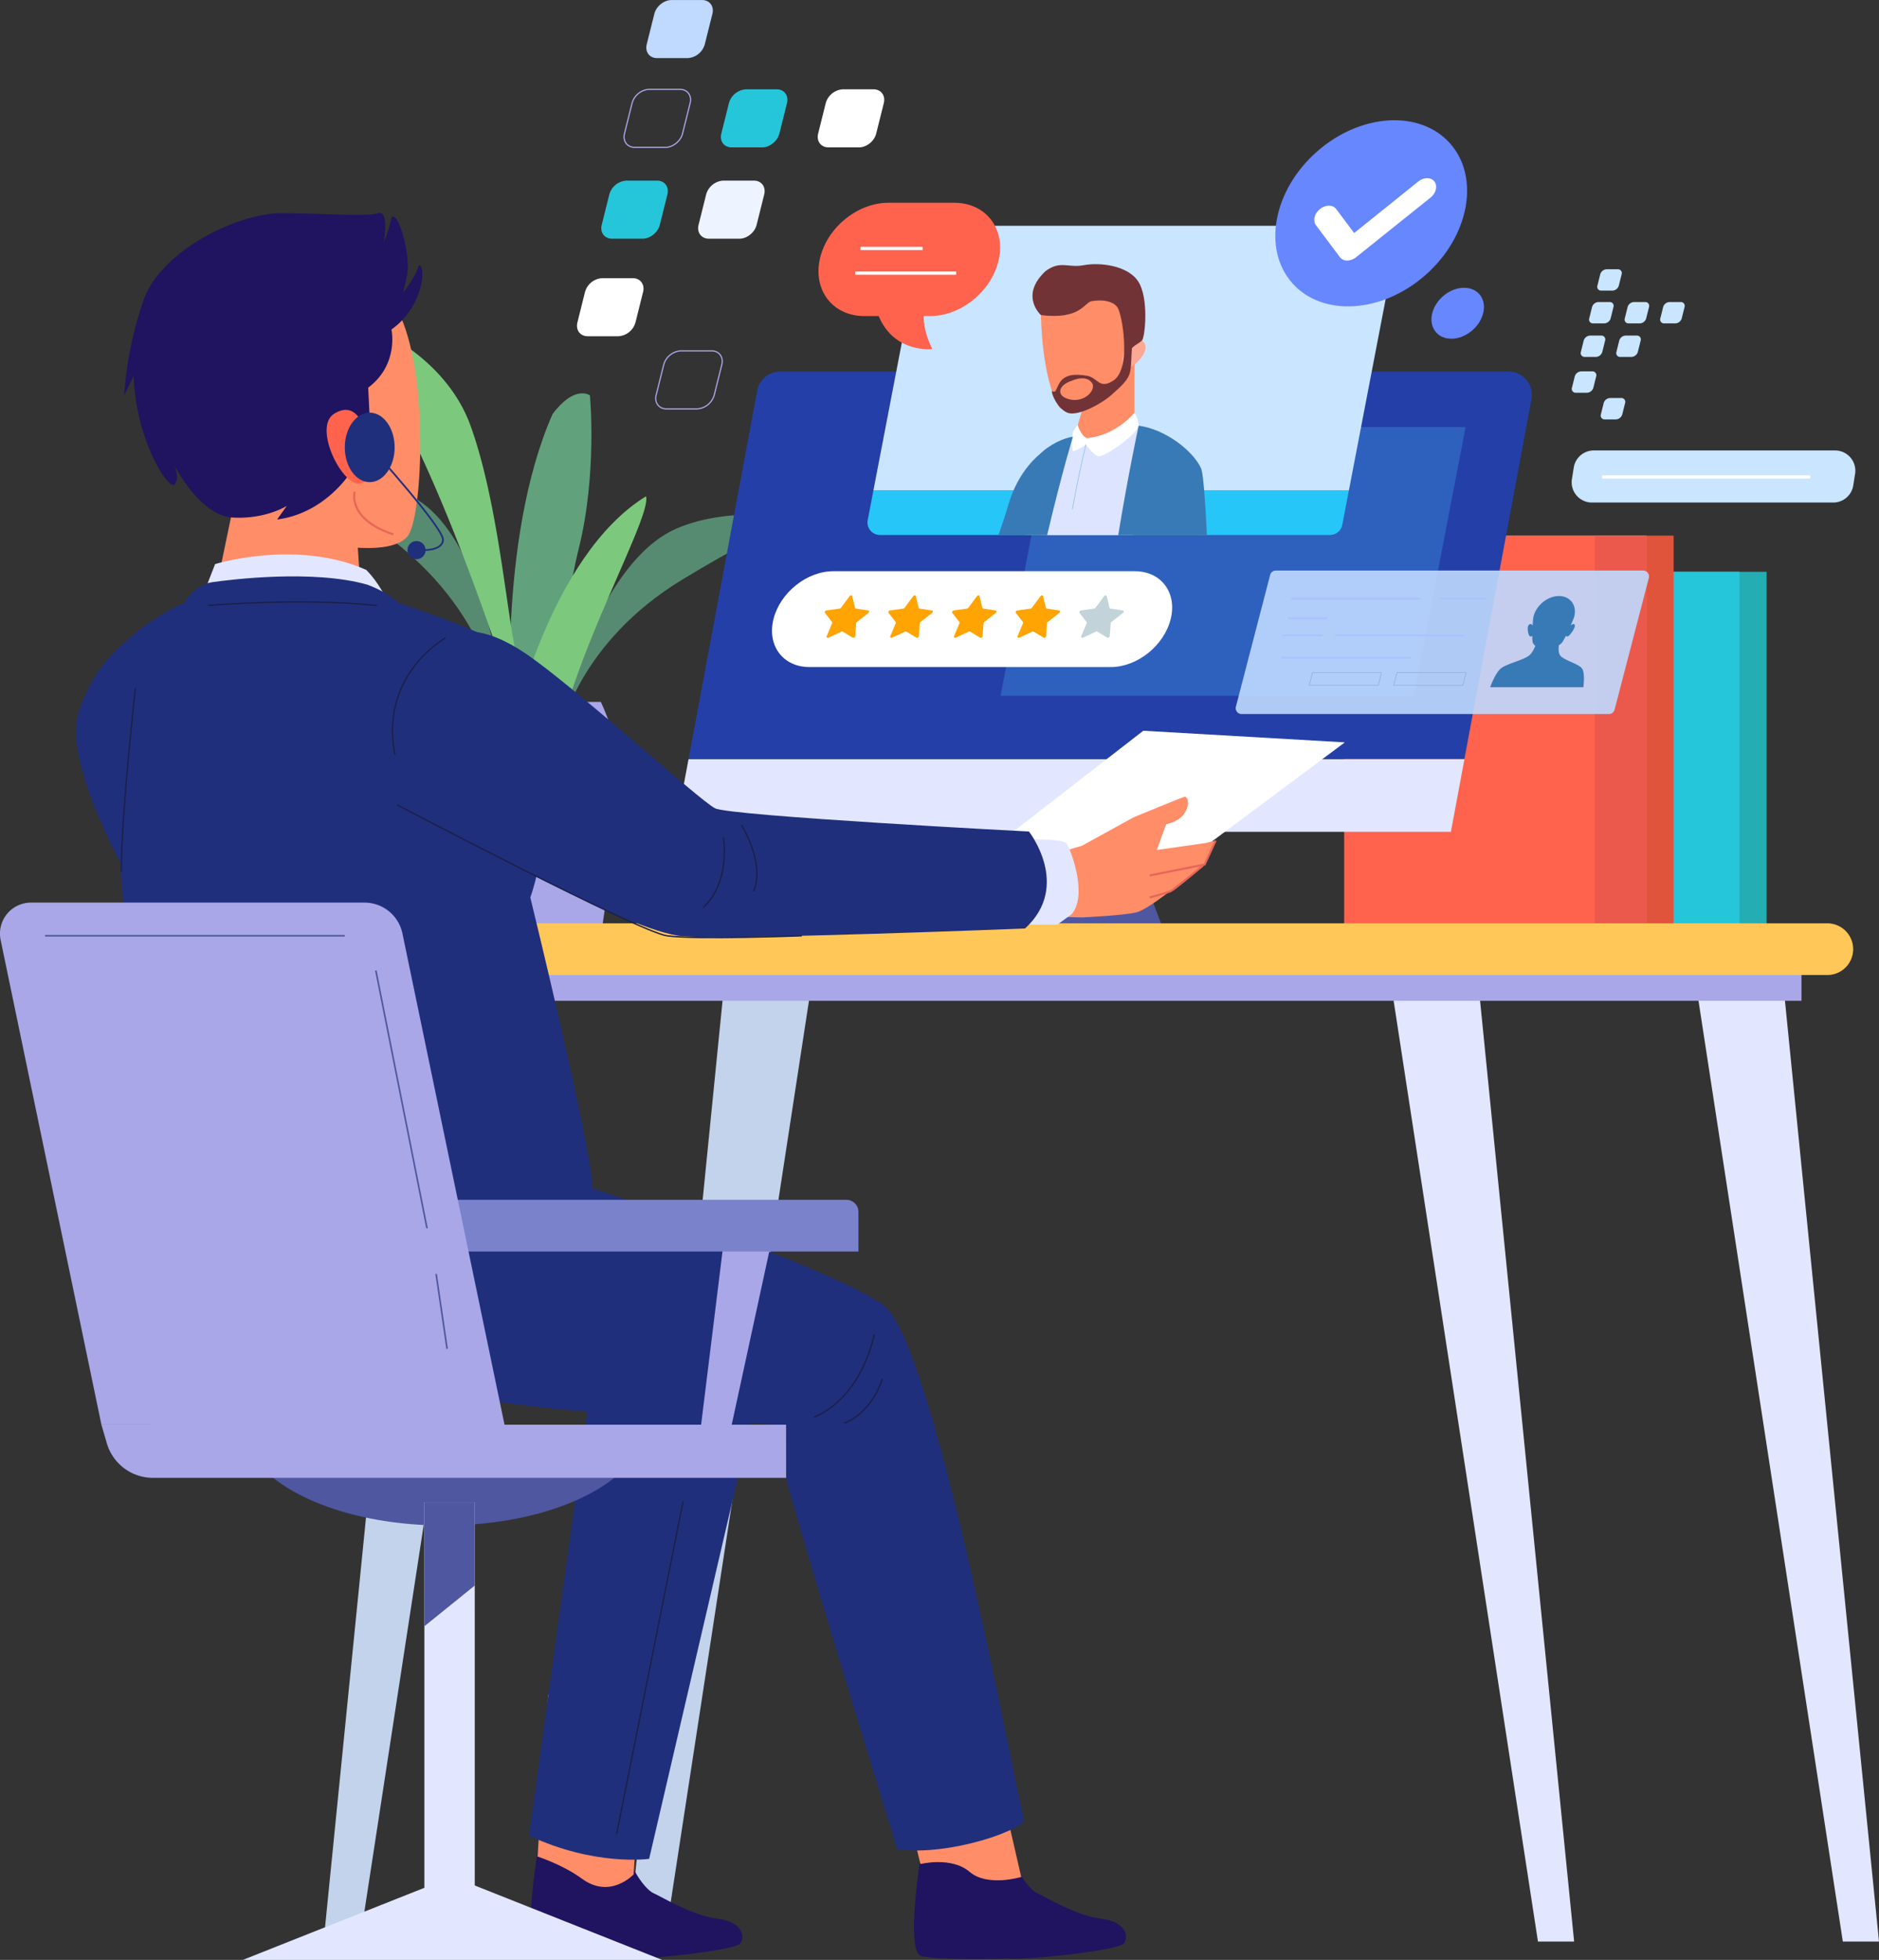 <svg id="OBJECTS" xmlns="http://www.w3.org/2000/svg" viewBox="0 0 1174.58 1224.78"><rect x="0" y="0" width="1174.58" height="1224.78" fill="#333333" stroke="none"/><defs><style>.cls-1{fill:#61a27d;}.cls-2{fill:#578b71;}.cls-3{fill:#7cc97d;}.cls-4{fill:#a9a7e7;}.cls-5{fill:#24adb2;}.cls-6{fill:#26c6da;}.cls-7{fill:#e1543c;}.cls-8{fill:#ff634d;}.cls-9{fill:#eb594d;}.cls-10{fill:#202f7c;}.cls-11{fill:#4f57a0;}.cls-12{fill:#e2e7ff;}.cls-13{fill:#243fa7;}.cls-14{fill:#fff;}.cls-15{fill:#ff8d68;}.cls-16{fill:#c2d3eb;}.cls-17{fill:#ffc757;}.cls-18{fill:#201360;}.cls-19,.cls-20,.cls-29,.cls-32,.cls-35,.cls-36,.cls-39,.cls-41,.cls-42{fill:none;}.cls-19{stroke:#1b2048;stroke-width:0.83px;}.cls-19,.cls-20,.cls-29,.cls-32,.cls-36,.cls-39,.cls-41,.cls-42{stroke-miterlimit:10;}.cls-20{stroke:#e66657;stroke-width:1.28px;}.cls-21{fill:#2e60be;}.cls-22{fill:#26c6f8;}.cls-23{fill:#cae5ff;}.cls-24{fill:#387ab6;}.cls-25{fill:#dce4ff;}.cls-26{fill:#fba894;}.cls-27{fill:#713336;}.cls-28{fill:#505e83;opacity:0.53;}.cls-29{stroke:#87b8eb;stroke-width:0.36px;}.cls-30{fill:#6787ff;}.cls-31,.cls-34{fill:#bfd9ff;}.cls-32{stroke:#a9a7e7;stroke-width:0.75px;}.cls-33{fill:#edf4ff;}.cls-34{opacity:0.9;}.cls-35{stroke:#a9c2ff;stroke-linecap:round;stroke-linejoin:round;stroke-width:1.08px;}.cls-36{stroke:#84aee5;stroke-width:0.36px;}.cls-37{fill:#ffa402;}.cls-38{fill:#c2d4d9;}.cls-39{stroke:#202f7c;stroke-width:1.1px;}.cls-40{fill:#7a82cc;}.cls-41{stroke:#4f57a0;}.cls-42{stroke:#fff;stroke-width:2px;}</style></defs><title>work-online</title><path class="cls-1" d="M-1101.85-61s-9.34-119.12,25.69-198.54c14-18.69,23.36-11.68,23.36-11.68s4.67,49.05-7,95.77-18.68,137.81-18.68,137.81Z" transform="translate(1421.57 518.31)"/><path class="cls-2" d="M-1108.86-70.35s-2.33-56.06-60.73-105.11-70.07-49-70.07-49,46.72-2.34,79.42,18.68,44.38,79.42,46.71,88.76,16.35,46.72,16.35,46.72Z" transform="translate(1421.57 518.31)"/><path class="cls-2" d="M-1071-61.76s10.94-55,76.19-94.5,76.8-37.67,76.8-37.67-45.8-9.51-81.35,6.23-56.08,71.63-59.83,80.5-23.35,43.64-23.35,43.64Z" transform="translate(1421.57 518.31)"/><path class="cls-3" d="M-1097.18-70.35s-60.73-200.88-114.45-247.59c2.34-7,65.4,14,84.09,65.4s23.36,128.46,30.36,149.49a343.74,343.74,0,0,0,16.35,39.7" transform="translate(1421.57 518.31)"/><path class="cls-3" d="M-1101.85-61s23.36-109.78,84.09-147.15c4.67,14-63.07,128.46-56.06,179.85S-1101.85-61-1101.85-61Z" transform="translate(1421.57 518.31)"/><path class="cls-4" d="M-1135.2,62.72h89.83c5.53-37.46,10.17-71.15,11-84,1.77-26.54-7.17-49-11.62-58.4h-88.65c-4.44,9.36-13.39,31.86-11.62,58.4C-1145.37-8.43-1140.73,25.26-1135.2,62.72Z" transform="translate(1421.57 518.31)"/><rect class="cls-5" x="939.58" y="357.33" width="164.74" height="222.88"/><rect class="cls-6" x="922.63" y="357.33" width="164.74" height="222.88"/><rect class="cls-7" x="881.44" y="334.72" width="164.74" height="245.49"/><rect class="cls-8" x="840.26" y="334.72" width="188.97" height="245.49"/><rect class="cls-9" x="996.92" y="334.72" width="32.3" height="245.49"/><path class="cls-10" d="M-1335.57-122.21s-25.84,12.92-37.14,50.07,50.07,137.28,50.07,132.43,61.37-32.3,61.37-32.3L-1292-85.07Z" transform="translate(1421.57 518.31)"/><polyline class="cls-11" points="731.48 592.14 697.35 501.96 612.05 501.96 646.17 592.14"/><polyline class="cls-12" points="421.94 519.83 906.96 519.83 915.44 474.34 430.42 474.34"/><path class="cls-13" d="M-948.23-274.2-991.15-44h485l41.93-224.9a14.53,14.53,0,0,0-14.29-17.2H-933.94A14.54,14.54,0,0,0-948.23-274.2Z" transform="translate(1421.57 518.31)"/><polygon class="cls-14" points="712.26 559.62 840.66 463.93 714.68 456.66 595.97 548.72 712.26 559.62"/><path class="cls-15" d="M-745.25,10.22l32.3-17.76s31.19-12.92,32.1-12.92,3.64,3,.31,9.39S-692.66-3.2-692.66-3.2l-5.75,16.05,29.88-4.24L-661.67,7s-4.84,12.12-6.86,14.94S-681.86,32-681.86,32s-21.4,17.76-29.07,19.78S-745.25,55-745.25,55l-17-.4-15.74,3.23s-8.08-14.94-6.87-35.94Z" transform="translate(1421.57 518.31)"/><polygon class="cls-12" points="867.71 602.82 961.39 1213.33 984 1213.33 922.63 599.59 867.71 602.82"/><polygon class="cls-12" points="1058.29 602.82 1151.97 1213.33 1174.58 1213.33 1113.21 599.59 1058.29 602.82"/><polygon class="cls-16" points="509.16 602.82 415.49 1213.33 392.88 1213.33 454.25 599.59 509.16 602.82"/><polygon class="cls-16" points="318.58 602.82 224.91 1213.33 202.29 1213.33 263.67 599.59 318.58 602.82"/><rect class="cls-4" x="283.05" y="596.36" width="843.08" height="29.07"/><path class="cls-17" d="M-279.29,91h-833.39a16.15,16.15,0,0,1-16.15-16.15h0a16.15,16.15,0,0,1,16.15-16.15h833.39a16.15,16.15,0,0,1,16.15,16.15h0A16.15,16.15,0,0,1-279.29,91Z" transform="translate(1421.57 518.31)"/><path class="cls-18" d="M-1084.77,633.65s5.3-13,27.45-10.66,24.89,6.41,28,17.28,11.26,22.33,16.45,24.62,24.42,14.06,39.76,15.86,17.49,11,14.32,15.4-60.51,10.58-73.27,9.51c0,0-43.16,1.26-53.47-1.62S-1085.41,637.92-1084.77,633.65Z" transform="translate(1421.57 518.31)"/><path class="cls-15" d="M-1078.9,540.65l-6.64,101.24s15.78,5.08,27.79,13.88c17.75,13,32.28-2.74,32.28-2.74l4-63.7Z" transform="translate(1421.57 518.31)"/><path class="cls-10" d="M-950.37,362.32l-65.41,281s-33.91,4.85-75.1-14.53c0,0,36.34-264.07,38.76-281S-955.21,347.78-950.37,362.32Z" transform="translate(1421.57 518.31)"/><path class="cls-15" d="M-1215.52-364.75s26.85,5,44.5,44.56,13.41,126.36,4.11,137.16-39.85,8.94-82.77-2.14C-1295-196.87-1313.1-242-1323-271.92-1342.11-329.19-1295.42-392.53-1215.52-364.75Z" transform="translate(1421.57 518.31)"/><path class="cls-15" d="M-1290.07-133.28l15.45-74s39.75-14.51,66.89,10.83l9.23,11.26,3.14,47.3S-1237-126.62-1290.07-133.28Z" transform="translate(1421.57 518.31)"/><path class="cls-18" d="M-1290.93,321.72s86.55,25.32,189.2,21.83,116.24-32.61,119.45-60.36-76.66-44.63-111.39-53.75-153.5-43.27-185.62-8.63S-1318.88,298-1290.93,321.72Z" transform="translate(1421.57 518.31)"/><path class="cls-18" d="M-844.93,633.65s5.3-13,27.45-10.66,24.89,6.41,28,17.28,11.26,22.33,16.45,24.62,24.42,14.06,39.76,15.86,17.49,11,14.32,15.4-60.51,10.58-73.27,9.51c0,0-43.16,1.26-53.47-1.62S-845.56,637.92-844.93,633.65Z" transform="translate(1421.57 518.31)"/><path class="cls-15" d="M-870.42,548.05l24.23,98.52s19.38-4.84,30.68,4.85,32.31,3.23,32.31,3.23L-801,577.12Z" transform="translate(1421.57 518.31)"/><path class="cls-10" d="M-1070.69,218.57c4.85,0,169.58,54.91,201.89,79.14,32.3,25.84,84,313.73,87.21,320.19s-46.84,24.23-79.14,19.38c-1.61-6.46-77.52-249.12-77.52-265.27,0,0-129.21-6.46-184.12-16.16s-92.06-11.3-114.67-71.06,109.82-64.6,109.82-64.6Z" transform="translate(1421.57 518.31)"/><path class="cls-12" d="M-788.86,6.19s31.5-.81,33.92,2.42,13.73,32.3,3.23,44.41l-8.88,6.47H-788Z" transform="translate(1421.57 518.31)"/><path class="cls-12" d="M-1295.59-144l8.48-21.8s50.87-15.75,94.48,3.63c10.9,10.91,17,27.86,17,27.86Z" transform="translate(1421.57 518.31)"/><path class="cls-10" d="M-1306.49-141.59s6.46-11.31,17.76-12.92,63-8.08,96.91,1.61c12.92,4.85,19.38,11.31,19.38,11.31s48.45,16.15,64.6,25.84,21,84,24.23,108.21-6.46,50.07-6.46,50.07,38.76,158.28,38.76,180.89-12.92,48.45-58.14,64.6-168,9.69-210-16.15c-12.93-25.84-32.31-332.71-35.54-361.78S-1306.49-141.59-1306.49-141.59Z" transform="translate(1421.57 518.31)"/><path class="cls-10" d="M-1134.49-122.21s12.12-7.27,41.19,12.11,109,92.06,118.71,96.91S-778.36,1.34-778.36,1.34s26.65,33.92-2.42,60.57c0,0-180.08,7.27-214,4.84s-147-67.83-147-67.83S-1187.78-68.91-1134.49-122.21Z" transform="translate(1421.57 518.31)"/><path class="cls-19" d="M-1173.31-15.31s151,79.29,168.65,81.8,84.32,0,84.32,0" transform="translate(1421.57 518.31)"/><path class="cls-19" d="M-969.42,4.82s5,27.69-12.59,44.05" transform="translate(1421.57 518.31)"/><path class="cls-19" d="M-958.1-2.73S-943,21.18-950.54,38.8" transform="translate(1421.57 518.31)"/><path class="cls-19" d="M-1174.57-46.78s-12.59-44,31.46-73" transform="translate(1421.57 518.31)"/><path class="cls-19" d="M-1336.93-88.31s-8.81,78-8.81,114.53" transform="translate(1421.57 518.31)"/><path class="cls-19" d="M-1291.62-139.92s57.89-5,105.72,0" transform="translate(1421.57 518.31)"/><path class="cls-19" d="M-912.79,367.3s27.69-8.81,37.76-51.61" transform="translate(1421.57 518.31)"/><path class="cls-19" d="M-893.91,371.07s16.36-5,23.92-27.69" transform="translate(1421.57 518.31)"/><line class="cls-19" x1="426.98" y1="938.46" x2="385.45" y2="1146.13"/><path class="cls-18" d="M-1176.88-312.39s4.84,21.8-14.54,36.34l1.21,24.23s7.27,21.8,2.43,24.22-6.06-1.21-6.06-1.21-15.75-25.44-20.59-26.65,10.9,33.92,10.9,33.92-15.75,24.23-44.82,27.86l6.06-8.48s-13.33,8.48-33.92,7.27-36.34-32.71-36.34-32.71,3.63,8.48,0,12.12-24.23-27.86-25.44-67.84l-6,12.11a233.44,233.44,0,0,1,12.11-59.35c10.9-31.49,59.35-54.51,86-54.51s53.3,2.42,60.57,0,3.63,18.17,3.63,18.17a82.14,82.14,0,0,0,4.85-15.75c4.84-3.63,12.11,25.44,9.69,36.34l-2.42,10.9s8.47-10.9,9.69-16.95C-1155.08-353.57-1156.29-326.93-1176.88-312.39Z" transform="translate(1421.57 518.31)"/><path class="cls-8" d="M-1194.46-252s-4.89-16.22-18.33-7.69,5.65,46.71,16.89,43.42S-1191.5-245.87-1194.46-252Z" transform="translate(1421.57 518.31)"/><polyline class="cls-20" points="718.72 547.1 753.04 540.24 759.91 525.3"/><path class="cls-20" d="M-669.74,22.74s-17.37,14.54-19.79,15.75-13.32,4-13.32,4" transform="translate(1421.57 518.31)"/><path class="cls-20" d="M-1199.9-211s-4.84,17,24.23,26.65" transform="translate(1421.57 518.31)"/><polygon class="cls-21" points="883.86 434.85 625.45 434.85 657.75 266.88 916.17 266.88 883.86 434.85"/><path class="cls-22" d="M-879.16-193.27a7.81,7.81,0,0,0,7.67,9.28h281.32a7.81,7.81,0,0,0,7.67-6.34l4.14-21.52H-875.59Z" transform="translate(1421.57 518.31)"/><path class="cls-23" d="M-556-377.19H-837.34a7.82,7.82,0,0,0-7.67,6.33l-30.58,159h297.23l30-156.06A7.8,7.8,0,0,0-556-377.19Z" transform="translate(1421.57 518.31)"/><path class="cls-24" d="M-748.36-183.87c3.71-10.22,6-17.52,6-17.52s8.48-44.35-29.32-33c0,0-13.11,9.84-19.28,30.66-1.91,6.47-4.2,13.38-6.45,19.84Z" transform="translate(1421.57 518.31)"/><path class="cls-25" d="M-670.07-183.87c-.7-21.87-2-39.41-4.42-44.13-6.94-12.73-35.29-24.3-35.29-24.3l-38.76,5.79s-16.19,4.62-21.4,16.19c-1.75,3.89-6,22.81-10.5,46.45Z" transform="translate(1421.57 518.31)"/><path class="cls-15" d="M-741.92-278.55s-2.34,17.34-7.49,30c0,0-1.41,9.84,19.21,5.63s17.8-14.53,17.8-14.53v-40.77Z" transform="translate(1421.57 518.31)"/><path class="cls-15" d="M-770.86-321.41s.23,38.76,11.36,57.44c7.59,7.85,33.48-4.49,44.38-21.15s10.68-41.74,2.06-55.7-37-9.76-45.34-4.94S-771.33-327.61-770.86-321.41Z" transform="translate(1421.57 518.31)"/><path class="cls-26" d="M-718.55-299.51s7.31-11.27,12.2-4.56-12,20.42-13.34,15.21S-718.55-299.51-718.55-299.51Z" transform="translate(1421.57 518.31)"/><path class="cls-27" d="M-770.86-321.41s-13.6-12,2.8-27.42c9.37-7,14.06-1.88,23.9-3.75s27.64,0,34.2,10.31,4.22,34.2,2.35,36.55-7.5,3.75-7.5,8-.94,7.5-2.34,7.5-1.41-7-1.41-12.18-.94-15-3.28-22-13.12-6.56-17.34-5.62S-746.49-318.36-770.86-321.41Z" transform="translate(1421.57 518.31)"/><path class="cls-28" d="M-719.8-309.77s.3-.15.77-.34v0Z" transform="translate(1421.57 518.31)"/><path class="cls-27" d="M-719-310.11c.09.76,2.54,23.21-6.36,29.46-9.26,6.17-9.65-1.73-17-2.89s-13.31-.77-16.59,4.05c-2.89,4.82-2.31,6.94-5,5.59-.58,1.55,3.47,11,9.64,13.5s20.83-5.21,27.38-11,10.61-9.45,11.77-14.46.57-14.66,1.92-21.41C-712.47-312.35-717.14-310.9-719-310.11Zm-33.75,41.42c-8.87-1.93-7.71-8.87,1.35-11.76,0,0,9.64-4.44,12.92,2.31C-737.16-273.7-743.91-266.76-752.78-268.69Z" transform="translate(1421.57 518.31)"/><path class="cls-14" d="M-712.38-260.4s-11.28,14.17-29.79,15.91c-3.76-1.45-5.79-8.39-5.79-8.39l-2.89,4.34s-1.45,8.68,0,12.15c1.74.29,8.1-4.05,8.1-4.05s4.34,6.07,7.52,7.23,23.43-12.44,25.45-19.09C-709.78-252.3-709.92-257.07-712.38-260.4Z" transform="translate(1421.57 518.31)"/><path class="cls-24" d="M-667.12-183.87c-1-21.56-2.3-38-3.51-41.43-4.63-10.8-22-24.69-39.15-27,0,0-6.44,29.76-12.78,68.43Z" transform="translate(1421.57 518.31)"/><path class="cls-24" d="M-767-183.87c9.09-38.58,16.11-61.49,16.11-61.49-5.21.58-14.46,4.63-20.83,11-3.45,6.91-8.82,26.76-14.36,50.5Z" transform="translate(1421.57 518.31)"/><path class="cls-24" d="M-670.59-183.87c.63-20.64-.52-39.72-3.9-44.13-11-9.26-22.56-8.68-28.34,1.73-3.17,5.7-7.36,25.55-10.52,42.4Z" transform="translate(1421.57 518.31)"/><path class="cls-29" d="M-742.75-240.44c-3.28,13.36-6,26.87-8.46,40.41" transform="translate(1421.57 518.31)"/><ellipse class="cls-30" cx="-564.42" cy="-385.04" rx="65.86" ry="51.36" transform="translate(1535.09 48.28) rotate(-41.45)"/><path class="cls-30" d="M-494.44-322.56c-2.19,8.8-11.09,15.92-19.88,15.92s-14.14-7.12-11.95-15.92,11.09-15.91,19.89-15.91S-492.24-331.35-494.44-322.56Z" transform="translate(1421.57 518.31)"/><path class="cls-14" d="M-579.41-355.48a5.54,5.54,0,0,1-4.54-2.09l-15-20c-2.09-2.79-1-7.32,2.52-10.11s8-2.79,10.12,0l11.23,15L-535-404.87c3.49-2.79,8-2.79,10.11,0s1,7.32-2.52,10.11l-46.45,37.19A9.13,9.13,0,0,1-579.41-355.48Z" transform="translate(1421.57 518.31)"/><path class="cls-31" d="M-991.79-482h-19c-4.78,0-7.69-3.87-6.5-8.64l4.75-19c1.19-4.77,6-8.65,10.8-8.65h19c4.78,0,7.69,3.88,6.5,8.65l-4.75,19A11.81,11.81,0,0,1-991.79-482Z" transform="translate(1421.57 518.31)"/><path class="cls-32" d="M-1005.7-426.21h-19c-4.78,0-7.68-3.88-6.49-8.65l4.74-19a11.81,11.81,0,0,1,10.8-8.64h19c4.77,0,7.68,3.87,6.49,8.64l-4.74,19C-996.08-430.09-1000.92-426.21-1005.7-426.21Z" transform="translate(1421.57 518.31)"/><path class="cls-6" d="M-945.17-426.21h-19c-4.78,0-7.68-3.88-6.49-8.65l4.74-19a11.81,11.81,0,0,1,10.8-8.64h19c4.77,0,7.68,3.87,6.49,8.64l-4.74,19C-935.56-430.09-940.39-426.21-945.17-426.21Z" transform="translate(1421.57 518.31)"/><path class="cls-14" d="M-884.64-426.21h-19c-4.78,0-7.68-3.88-6.49-8.65l4.74-19a11.81,11.81,0,0,1,10.8-8.64h19c4.77,0,7.68,3.87,6.49,8.64l-4.75,19C-875-430.09-879.86-426.21-884.64-426.21Z" transform="translate(1421.57 518.31)"/><path class="cls-6" d="M-1019.93-369.14h-19c-4.77,0-7.68-3.88-6.49-8.65l4.74-19a11.81,11.81,0,0,1,10.81-8.65h19c4.77,0,7.68,3.87,6.49,8.65l-4.74,19C-1010.31-373-1015.15-369.14-1019.93-369.14Z" transform="translate(1421.57 518.31)"/><path class="cls-14" d="M-1035.13-308.18h-19c-4.77,0-7.68-3.87-6.49-8.65l4.74-19a11.81,11.81,0,0,1,10.81-8.65h19c4.78,0,7.68,3.87,6.49,8.65l-4.74,19A11.81,11.81,0,0,1-1035.13-308.18Z" transform="translate(1421.57 518.31)"/><path class="cls-33" d="M-959.4-369.14h-19c-4.78,0-7.68-3.88-6.49-8.65l4.74-19a11.81,11.81,0,0,1,10.8-8.65h19c4.77,0,7.68,3.87,6.49,8.65l-4.74,19C-949.78-373-954.62-369.14-959.4-369.14Z" transform="translate(1421.57 518.31)"/><path class="cls-32" d="M-985.91-262.79h-19c-4.77,0-7.68-3.87-6.49-8.64l4.74-19a11.82,11.82,0,0,1,10.81-8.64h19c4.78,0,7.68,3.87,6.49,8.64l-4.74,19A11.81,11.81,0,0,1-985.91-262.79Z" transform="translate(1421.57 518.31)"/><path class="cls-23" d="M-413.62-336.69h-7a2.39,2.39,0,0,1-2.38-3.17l1.74-7a4.34,4.34,0,0,1,4-3.18h7a2.4,2.4,0,0,1,2.38,3.18l-1.74,7A4.32,4.32,0,0,1-413.62-336.69Z" transform="translate(1421.57 518.31)"/><path class="cls-23" d="M-418.73-316.21h-7a2.4,2.4,0,0,1-2.38-3.18l1.74-7a4.32,4.32,0,0,1,4-3.17h7a2.39,2.39,0,0,1,2.38,3.17l-1.74,7A4.33,4.33,0,0,1-418.73-316.21Z" transform="translate(1421.57 518.31)"/><path class="cls-23" d="M-396.51-316.21h-7a2.4,2.4,0,0,1-2.38-3.18l1.74-7a4.33,4.33,0,0,1,4-3.17h7a2.39,2.39,0,0,1,2.38,3.17l-1.74,7A4.33,4.33,0,0,1-396.51-316.21Z" transform="translate(1421.57 518.31)"/><path class="cls-23" d="M-374.29-316.21h-7a2.4,2.4,0,0,1-2.38-3.18l1.74-7a4.33,4.33,0,0,1,4-3.17h7a2.39,2.39,0,0,1,2.38,3.17l-1.74,7A4.33,4.33,0,0,1-374.29-316.21Z" transform="translate(1421.57 518.31)"/><path class="cls-23" d="M-423.95-295.26h-7a2.4,2.4,0,0,1-2.39-3.17l1.74-7a4.35,4.35,0,0,1,4-3.17h7a2.4,2.4,0,0,1,2.39,3.17l-1.74,7A4.35,4.35,0,0,1-423.95-295.26Z" transform="translate(1421.57 518.31)"/><path class="cls-23" d="M-429.53-272.88h-7a2.4,2.4,0,0,1-2.39-3.18l1.74-7a4.35,4.35,0,0,1,4-3.17h7a2.4,2.4,0,0,1,2.39,3.17l-1.74,7A4.34,4.34,0,0,1-429.53-272.88Z" transform="translate(1421.57 518.31)"/><path class="cls-23" d="M-401.73-295.26h-7a2.4,2.4,0,0,1-2.39-3.17l1.74-7a4.35,4.35,0,0,1,4-3.17h7a2.4,2.4,0,0,1,2.39,3.17l-1.74,7A4.35,4.35,0,0,1-401.73-295.26Z" transform="translate(1421.57 518.31)"/><path class="cls-23" d="M-411.46-256.22h-7a2.39,2.39,0,0,1-2.38-3.17l1.74-7a4.33,4.33,0,0,1,4-3.18h7a2.4,2.4,0,0,1,2.38,3.18l-1.74,7A4.33,4.33,0,0,1-411.46-256.22Z" transform="translate(1421.57 518.31)"/><path class="cls-34" d="M-415.86-72.08h-229.6A3.69,3.69,0,0,1-649-76.7L-627.6-159a3.69,3.69,0,0,1,3.57-2.76h229.6a3.69,3.69,0,0,1,3.57,4.62l-21.43,82.35A3.68,3.68,0,0,1-415.86-72.08Z" transform="translate(1421.57 518.31)"/><line class="cls-35" x1="807.6" y1="374.12" x2="887.49" y2="374.12"/><line class="cls-35" x1="801.45" y1="410.99" x2="881.35" y2="410.99"/><line class="cls-35" x1="835.05" y1="397.06" x2="914.94" y2="397.06"/><line class="cls-35" x1="805.55" y1="386.41" x2="829.52" y2="386.41"/><line class="cls-35" x1="802.27" y1="397.06" x2="826.24" y2="397.06"/><line class="cls-35" x1="900.2" y1="374.12" x2="928.67" y2="374.12"/><path class="cls-36" d="M-507.43-90h-42.52a.32.32,0,0,1-.31-.41l1.9-7.31A.33.33,0,0,1-548-98h42.52a.32.32,0,0,1,.31.41l-1.9,7.31A.33.33,0,0,1-507.43-90Z" transform="translate(1421.57 518.31)"/><path class="cls-36" d="M-560.28-90H-602.8a.33.33,0,0,1-.32-.41l1.91-7.31a.31.31,0,0,1,.31-.24h42.52a.32.32,0,0,1,.32.41l-1.9,7.31A.33.33,0,0,1-560.28-90Z" transform="translate(1421.57 518.31)"/><path class="cls-24" d="M-432.69-100.62c-2.18-2.9-11-5-13.47-7.91-1.24-1.49-1.24-4.24-.95-6.59a9.19,9.19,0,0,0,2-1.62,41.24,41.24,0,0,0,2.39-4.22,1.32,1.32,0,0,0,1,.42c1.16,0,5.58-6,4.44-7.44-.65-.8-1.71-.11-2.49.63,1.17-2.68,2-4.73,2-4.73h0q.16-.51.3-1c1.75-7-2.53-12.74-9.56-12.74s-14.16,5.7-15.91,12.74c-.09.34-.15.68-.21,1h0s-.21,2.05-.37,4.73c-.42-.74-1.12-1.43-2.17-.63-1.84,1.39-.42,7.41.73,7.44a2.09,2.09,0,0,0,1.22-.42,26,26,0,0,0,.29,4.22,5.13,5.13,0,0,0,1.63,2c-.87,2.26-2.21,4.81-4.09,6.22-3.89,2.9-13.79,5-17.41,7.91-3.27,2.61-6.18,10.24-6.73,11.75h58.27C-431.62-90.38-430.73-98-432.69-100.62Z" transform="translate(1421.57 518.31)"/><path class="cls-14" d="M-727.18-101.45H-915.59c-16.54,0-26.6-13.41-22.48-29.95h0c4.13-16.54,20.88-29.95,37.42-29.95h188.4c16.54,0,26.61,13.41,22.48,29.95h0C-693.89-114.86-710.64-101.45-727.18-101.45Z" transform="translate(1421.57 518.31)"/><path class="cls-37" d="M-895.6-123.58l-8.08,3.76c-.76.35-1.4-.22-1.09-1l3.35-8a.82.82,0,0,0-.06-.81l-4.38-5.64c-.41-.53.12-1.45.9-1.56l8.28-1.16a1.26,1.26,0,0,0,.81-.5l5.37-7.24c.51-.68,1.48-.68,1.65,0l1.77,7.24a.64.64,0,0,0,.56.5l7.7,1.16c.72.11.79,1,.11,1.56l-7.18,5.64a1.15,1.15,0,0,0-.46.81l-.62,8a1.16,1.16,0,0,1-1.57,1l-6.21-3.76A.91.91,0,0,0-895.6-123.58Z" transform="translate(1421.57 518.31)"/><path class="cls-37" d="M-855.82-123.58l-8.08,3.76c-.76.35-1.41-.22-1.09-1l3.35-8a.8.8,0,0,0-.07-.81l-4.37-5.64c-.41-.53.12-1.45.9-1.56l8.27-1.16a1.26,1.26,0,0,0,.82-.5l5.37-7.24c.51-.68,1.48-.68,1.65,0l1.76,7.24a.66.66,0,0,0,.57.5l7.69,1.16c.73.11.8,1,.12,1.56l-7.18,5.64a1.2,1.2,0,0,0-.47.81l-.61,8a1.17,1.17,0,0,1-1.58,1l-6.2-3.76A.91.91,0,0,0-855.82-123.58Z" transform="translate(1421.57 518.31)"/><path class="cls-37" d="M-816-123.58l-8.08,3.76c-.76.35-1.4-.22-1.08-1l3.34-8a.77.77,0,0,0-.06-.81l-4.37-5.64c-.41-.53.12-1.45.9-1.56l8.27-1.16a1.28,1.28,0,0,0,.82-.5l5.37-7.24c.51-.68,1.48-.68,1.64,0l1.77,7.24a.66.66,0,0,0,.57.5l7.69,1.16c.73.11.8,1,.12,1.56l-7.18,5.64a1.2,1.2,0,0,0-.47.81l-.62,8a1.16,1.16,0,0,1-1.57,1l-6.2-3.76A.93.93,0,0,0-816-123.58Z" transform="translate(1421.57 518.31)"/><path class="cls-37" d="M-776.27-123.58l-8.08,3.76c-.76.35-1.4-.22-1.09-1l3.35-8a.8.8,0,0,0-.06-.81l-4.37-5.64c-.42-.53.11-1.45.89-1.56l8.28-1.16a1.24,1.24,0,0,0,.81-.5l5.38-7.24c.5-.68,1.48-.68,1.64,0l1.77,7.24a.66.66,0,0,0,.56.5l7.7,1.16c.72.11.79,1,.12,1.56l-7.18,5.64a1.17,1.17,0,0,0-.47.81l-.62,8a1.16,1.16,0,0,1-1.57,1l-6.21-3.76A.91.91,0,0,0-776.27-123.58Z" transform="translate(1421.57 518.31)"/><path class="cls-38" d="M-736.49-123.58l-8.08,3.76c-.76.35-1.4-.22-1.09-1l3.35-8a.82.82,0,0,0-.06-.81l-4.38-5.64c-.41-.53.12-1.45.9-1.56l8.28-1.16a1.24,1.24,0,0,0,.81-.5l5.38-7.24c.5-.68,1.47-.68,1.64,0l1.77,7.24a.64.64,0,0,0,.56.5l7.7,1.16c.72.11.79,1,.12,1.56l-7.19,5.64a1.19,1.19,0,0,0-.46.81l-.62,8a1.16,1.16,0,0,1-1.57,1l-6.21-3.76A.91.91,0,0,0-736.49-123.58Z" transform="translate(1421.57 518.31)"/><ellipse class="cls-10" cx="231.11" cy="279.59" rx="15.58" ry="21.71"/><path class="cls-39" d="M-1188.1-236.83s43.42,48.14,43.42,55.7-14.16,6.6-14.16,6.6" transform="translate(1421.57 518.31)"/><path class="cls-10" d="M-1155.54-174.53a5.66,5.66,0,0,1-5.66,5.67,5.66,5.66,0,0,1-5.66-5.67,5.66,5.66,0,0,1,5.66-5.66A5.66,5.66,0,0,1-1155.54-174.53Z" transform="translate(1421.57 518.31)"/><path class="cls-11" d="M-1265.31,389c15.42,26.61,63.8,46,121.13,46s105.71-19.42,121.14-46Z" transform="translate(1421.57 518.31)"/><polygon class="cls-4" points="483.32 770.79 454.25 904.85 436.48 904.85 452.63 774.02 483.32 770.79"/><path class="cls-40" d="M276.38,749.8h252.7a7.54,7.54,0,0,1,7.54,7.54V782.1a0,0,0,0,1,0,0H276.38a0,0,0,0,1,0,0V749.8A0,0,0,0,1,276.38,749.8Z"/><path class="cls-4" d="M-1358.18,372l-63-302.93a19.37,19.37,0,0,1,19-23.32h208.43A24.22,24.22,0,0,1-1170,65.05l63.82,307" transform="translate(1421.57 518.31)"/><path class="cls-4" d="M-930.15,405.23h-395.8a30.05,30.05,0,0,1-28.85-21.63l-3.38-11.59h428Z" transform="translate(1421.57 518.31)"/><rect class="cls-12" x="265.28" y="938.76" width="31.49" height="281.03"/><polygon class="cls-11" points="296.78 990.85 265.28 1016.29 265.28 938.76 296.78 938.76 296.78 990.85"/><polygon class="cls-12" points="295.81 1177.91 284.29 1177.91 281.41 1177.91 269.89 1177.91 151.83 1224.78 413.87 1224.78 295.81 1177.91"/><line class="cls-41" x1="28.17" y1="584.78" x2="215.52" y2="584.78"/><line class="cls-41" x1="234.94" y1="606.49" x2="266.92" y2="767.56"/><line class="cls-41" x1="272.63" y1="796.12" x2="279.49" y2="842.95"/><path class="cls-23" d="M-275.59-204.26H-426.44a12.66,12.66,0,0,1-12.51-14.63l1.15-7.23a12.65,12.65,0,0,1,12.5-10.69h150.86a12.65,12.65,0,0,1,12.5,14.63l-1.14,7.24A12.65,12.65,0,0,1-275.59-204.26Z" transform="translate(1421.57 518.31)"/><line class="cls-42" x1="1001.45" y1="298.06" x2="1131.68" y2="298.06"/><path class="cls-8" d="M-825.07-391.6h-41.12c-19.56,0-38.79,15.85-42.94,35.41h0c-4.16,19.56,8.33,35.41,27.88,35.41h8.93c10,23.62,33.54,20.57,33.54,20.57-4.46-8.88-5.41-16-5.38-20.57h4c19.56,0,38.78-15.85,42.94-35.41h0C-793-375.75-805.51-391.6-825.07-391.6Z" transform="translate(1421.57 518.31)"/><line class="cls-42" x1="537.89" y1="155.26" x2="576.73" y2="155.26"/><line class="cls-42" x1="534.61" y1="170.69" x2="597.72" y2="170.69"/></svg>